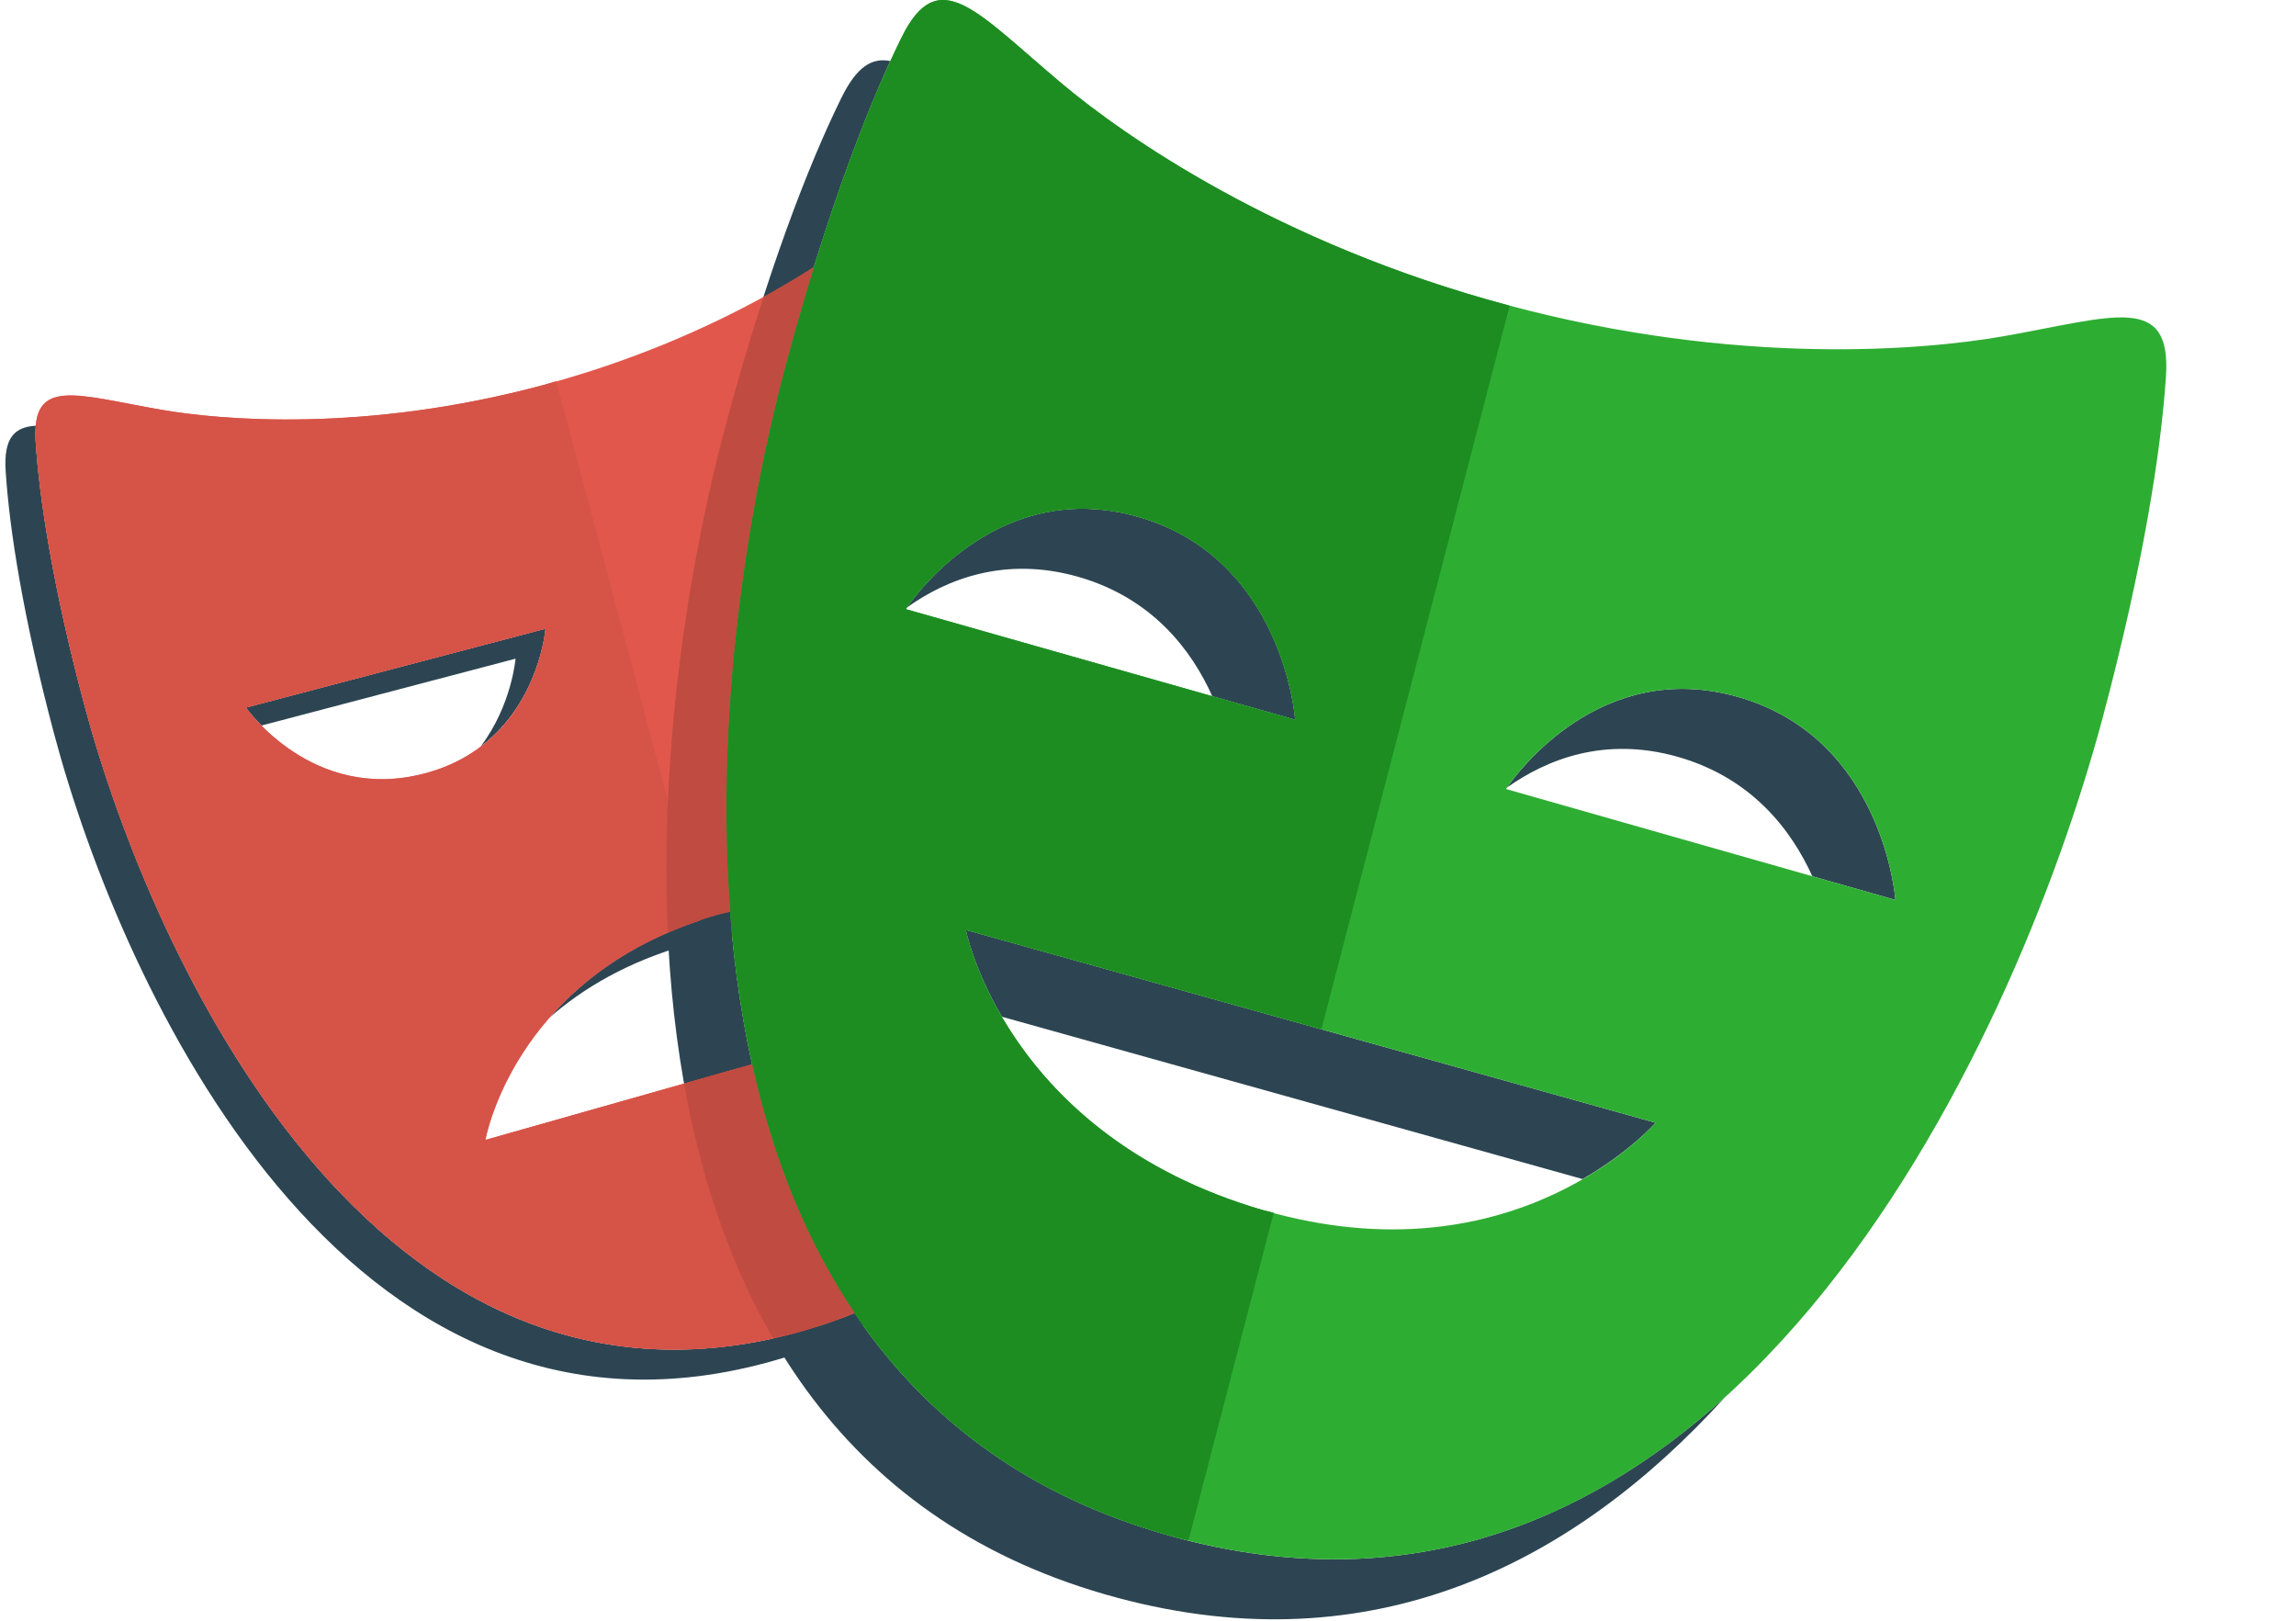 <svg width="17" height="12" viewBox="0 0 17 12" fill="none" xmlns="http://www.w3.org/2000/svg">
<g id="playwright-logo 1" clip-path="url(#clip0_60_5691)">
<path id="Vector" d="M5.314 6.772C4.717 6.942 4.325 7.239 4.067 7.536C4.314 7.319 4.645 7.121 5.092 6.994C5.549 6.865 5.938 6.866 6.261 6.928V6.676C5.986 6.651 5.671 6.671 5.314 6.772ZM4.039 4.655L1.821 5.239C1.821 5.239 1.861 5.296 1.936 5.372L3.817 4.877C3.817 4.877 3.79 5.22 3.559 5.527C3.997 5.196 4.039 4.655 4.039 4.655ZM5.896 9.868C2.774 10.709 1.123 7.091 0.623 5.213C0.392 4.347 0.291 3.69 0.264 3.267C0.262 3.228 0.262 3.19 0.266 3.152C0.104 3.161 0.026 3.245 0.042 3.489C0.069 3.912 0.17 4.568 0.401 5.435C0.901 7.313 2.552 10.931 5.674 10.09C6.353 9.907 6.864 9.573 7.247 9.148C6.894 9.467 6.452 9.718 5.896 9.868ZM6.483 2.441V2.663H7.707C7.682 2.584 7.657 2.513 7.631 2.441H6.483Z" fill="#2D4552"/>
<path id="Vector_2" d="M7.981 4.27C8.531 4.427 8.823 4.813 8.976 5.155L9.59 5.329C9.59 5.329 9.507 4.133 8.425 3.826C7.413 3.538 6.791 4.388 6.715 4.498C7.009 4.288 7.439 4.117 7.981 4.27ZM12.868 5.16C11.855 4.871 11.233 5.723 11.158 5.831C11.453 5.622 11.882 5.45 12.424 5.604C12.973 5.761 13.264 6.147 13.419 6.488L14.034 6.663C14.034 6.663 13.949 5.467 12.868 5.16ZM12.258 8.313L7.151 6.885C7.151 6.885 7.206 7.165 7.418 7.528L11.718 8.73C12.072 8.526 12.258 8.313 12.258 8.313ZM8.717 11.386C4.673 10.302 5.162 5.149 5.816 2.708C6.086 1.701 6.363 0.953 6.592 0.452C6.455 0.424 6.342 0.496 6.23 0.724C5.986 1.219 5.674 2.024 5.372 3.152C4.718 5.593 4.229 10.746 8.273 11.83C10.179 12.341 11.664 11.565 12.771 10.346C11.72 11.297 10.379 11.831 8.717 11.386Z" fill="#2D4552"/>
<path id="Vector_3" d="M6.482 8.66V7.621L3.594 8.44C3.594 8.44 3.807 7.199 5.314 6.772C5.771 6.643 6.16 6.643 6.482 6.706V2.441H7.929C7.772 1.954 7.619 1.579 7.491 1.319C7.279 0.888 7.062 1.174 6.57 1.586C6.223 1.876 5.346 2.494 4.026 2.85C2.707 3.205 1.64 3.111 1.195 3.034C0.564 2.925 0.233 2.786 0.264 3.267C0.291 3.69 0.392 4.346 0.623 5.213C1.123 7.091 2.775 10.708 5.896 9.868C6.712 9.648 7.287 9.214 7.686 8.66H6.482V8.66V8.66ZM1.821 5.239L4.039 4.655C4.039 4.655 3.974 5.508 3.143 5.727C2.311 5.946 1.821 5.239 1.821 5.239Z" fill="#E2574C"/>
<path id="Vector_4" d="M14.832 2.49C14.255 2.591 12.871 2.717 11.162 2.259C9.452 1.801 8.317 1 7.867 0.623C7.23 0.089 6.95 -0.282 6.674 0.28C6.43 0.774 6.118 1.58 5.816 2.708C5.162 5.149 4.673 10.302 8.717 11.386C12.76 12.469 14.912 7.762 15.567 5.32C15.868 4.193 16.001 3.339 16.037 2.789C16.079 2.166 15.65 2.346 14.832 2.49ZM6.707 4.51C6.707 4.51 7.344 3.519 8.425 3.826C9.506 4.133 9.59 5.329 9.59 5.329L6.707 4.51ZM9.345 8.958C7.444 8.401 7.151 6.885 7.151 6.885L12.258 8.313C12.258 8.312 11.227 9.508 9.345 8.958V8.958ZM11.151 5.842C11.151 5.842 11.787 4.852 12.868 5.16C13.949 5.467 14.034 6.663 14.034 6.663L11.151 5.842H11.151Z" fill="#2EAD33"/>
<path id="Vector_5" d="M5.473 7.907L3.594 8.44C3.594 8.44 3.798 7.277 5.182 6.816L4.118 2.822L4.026 2.85C2.707 3.206 1.64 3.111 1.194 3.034C0.563 2.925 0.233 2.787 0.264 3.267C0.291 3.69 0.392 4.346 0.623 5.213C1.123 7.091 2.775 10.708 5.896 9.868L5.988 9.839L5.473 7.907L5.473 7.907ZM1.821 5.239L4.039 4.655C4.039 4.655 3.975 5.508 3.143 5.727C2.311 5.946 1.821 5.239 1.821 5.239Z" fill="#D65348"/>
<path id="Vector_6" d="M9.431 8.979L9.345 8.958C7.444 8.401 7.151 6.885 7.151 6.885L9.784 7.621L11.178 2.263L11.162 2.259C9.451 1.801 8.317 1 7.867 0.623C7.23 0.089 6.949 -0.281 6.674 0.28C6.43 0.775 6.118 1.58 5.816 2.708C5.162 5.149 4.673 10.302 8.717 11.386L8.8 11.405L9.431 8.979ZM6.707 4.51C6.707 4.51 7.344 3.519 8.425 3.826C9.506 4.133 9.59 5.329 9.59 5.329L6.707 4.51Z" fill="#1D8D22"/>
<path id="Vector_7" d="M5.569 7.88L5.065 8.023C5.184 8.694 5.394 9.338 5.723 9.907C5.78 9.895 5.837 9.884 5.896 9.868C6.049 9.826 6.191 9.775 6.327 9.719C5.959 9.173 5.716 8.544 5.569 7.88ZM5.372 3.152C5.113 4.119 4.881 5.51 4.945 6.906C5.059 6.856 5.18 6.81 5.314 6.772L5.407 6.751C5.293 5.26 5.539 3.741 5.816 2.708C5.882 2.462 5.952 2.219 6.027 1.976C5.905 2.054 5.78 2.128 5.654 2.198C5.551 2.513 5.458 2.831 5.372 3.152Z" fill="#C04B41"/>
</g>
<defs>
<clipPath id="clip0_60_5691">
<rect width="16.08" height="12" fill="white"/>
</clipPath>
</defs>
</svg>
